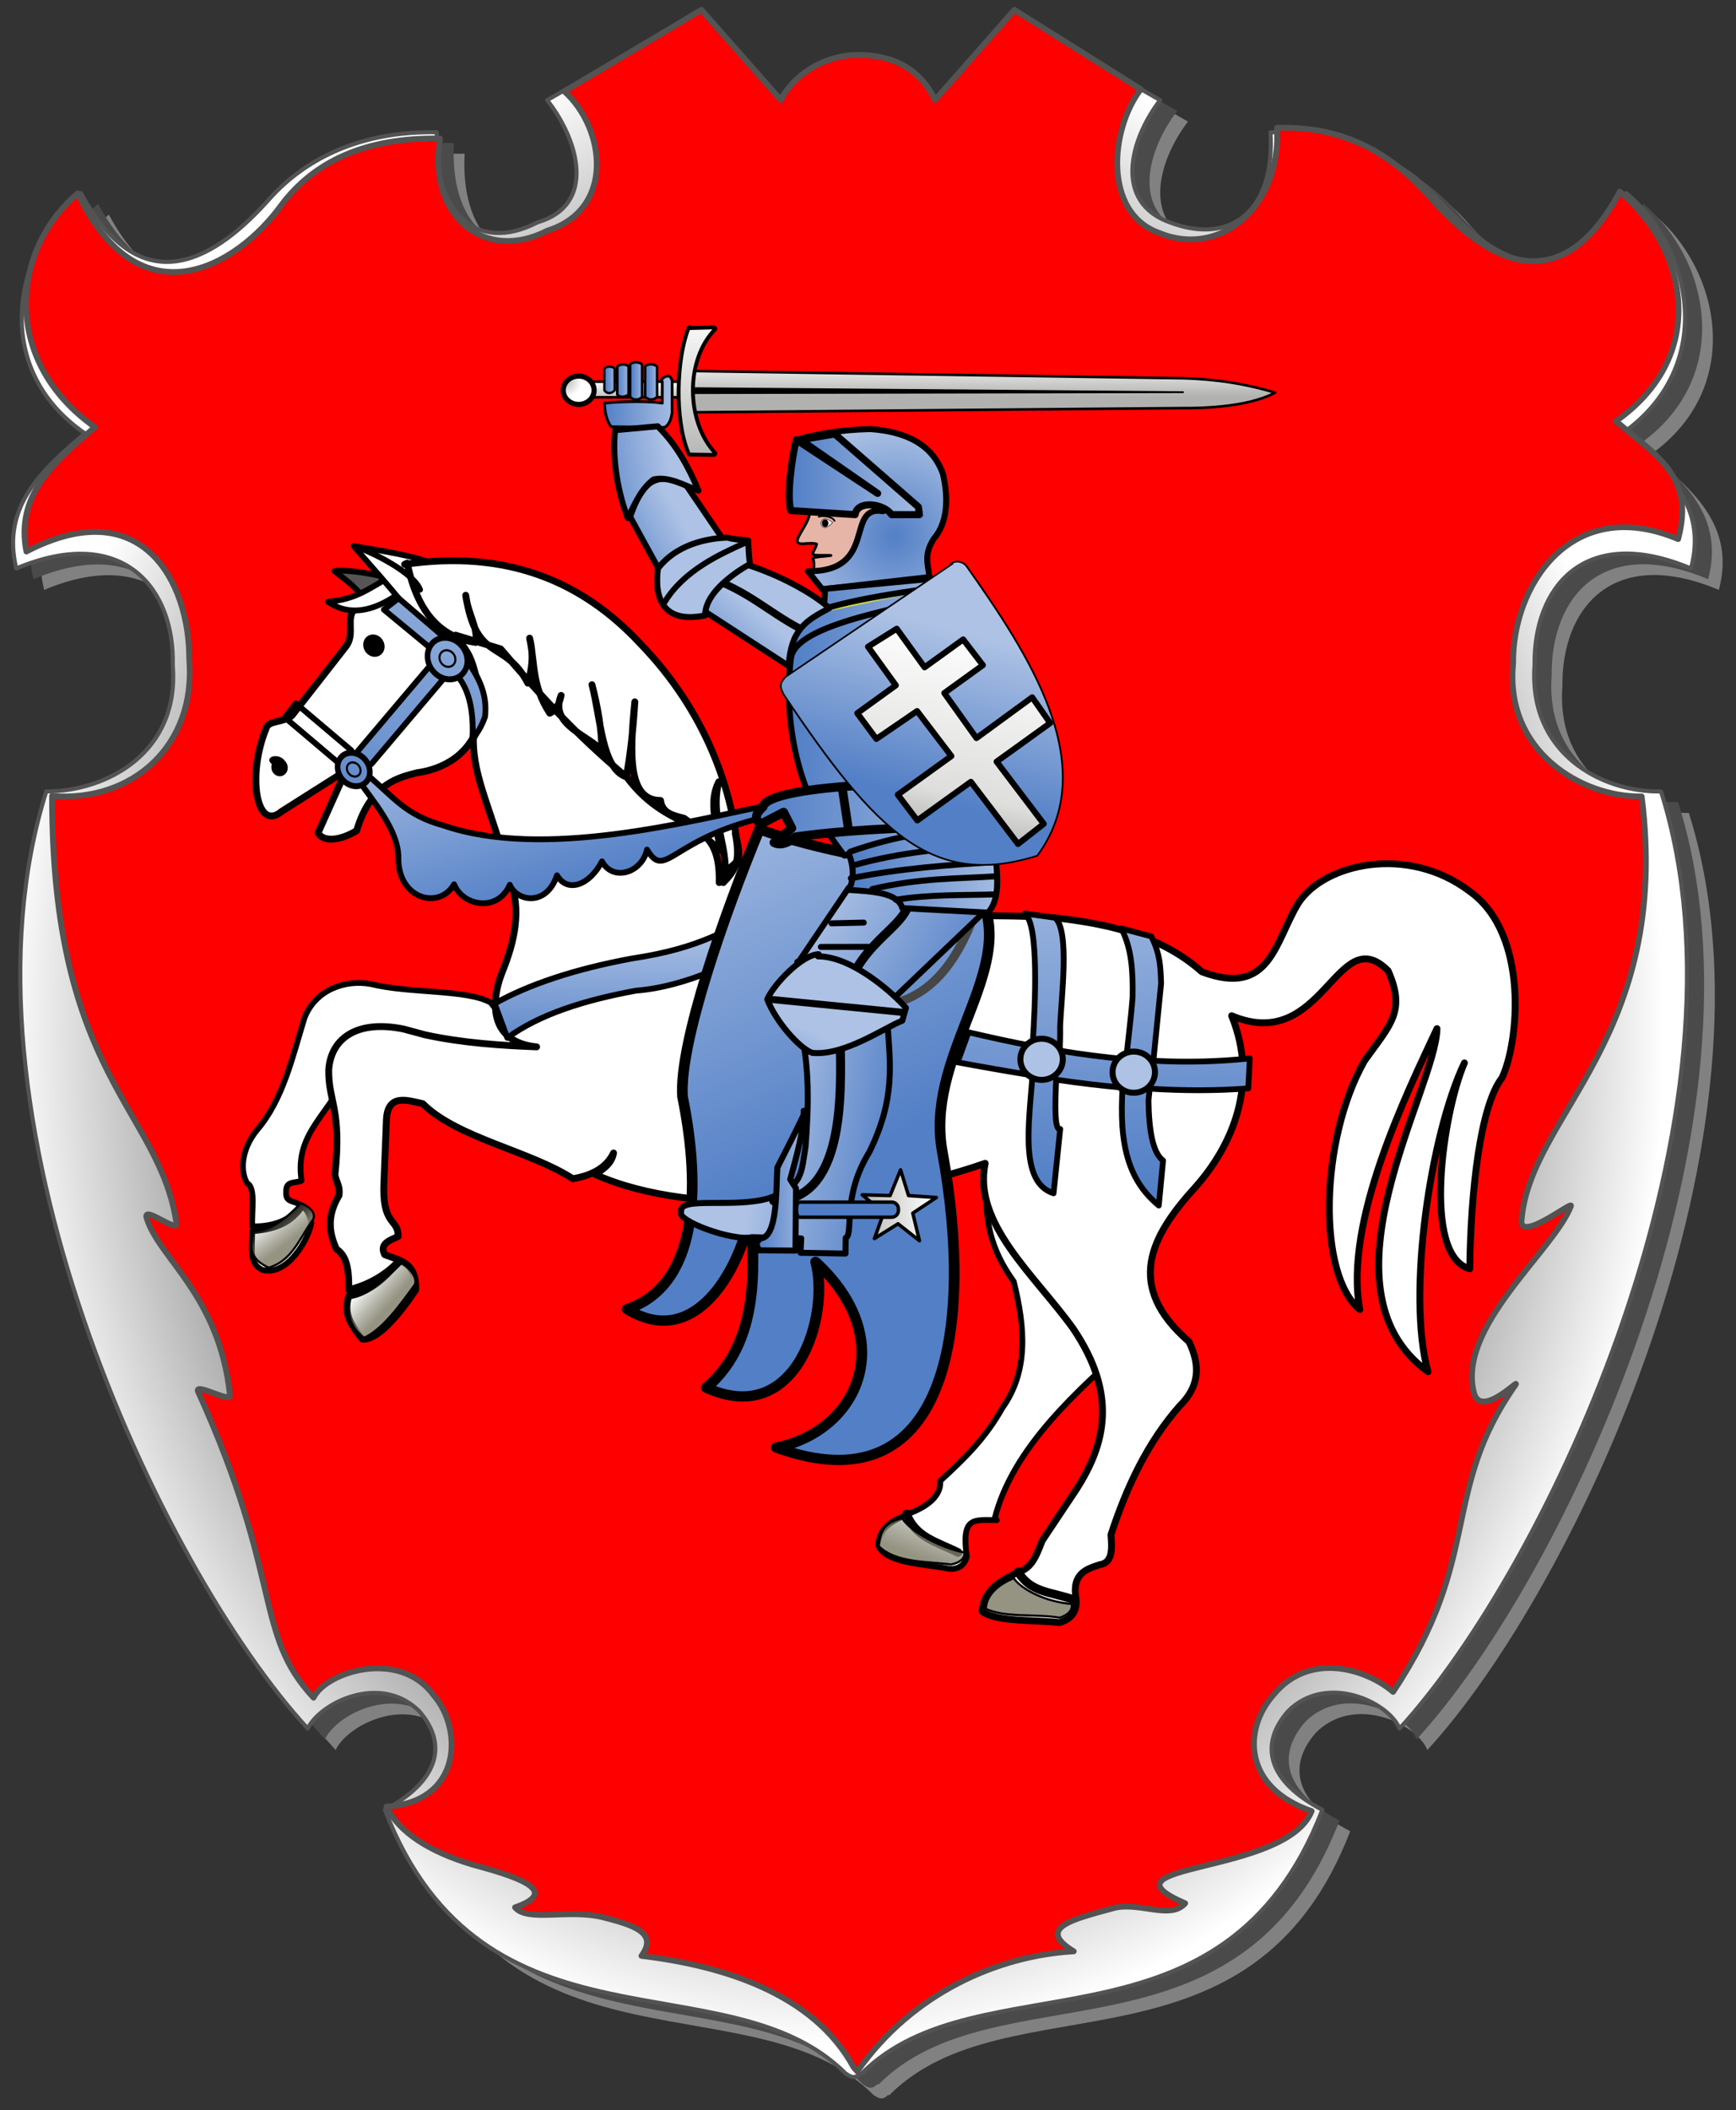 <svg width="810" height="984" fill-rule="evenodd" stroke="#000" stroke-linecap="round" stroke-linejoin="round" xmlns="http://www.w3.org/2000/svg" xmlns:xlink="http://www.w3.org/1999/xlink"><rect width="100%" height="100%" fill="#333333" stroke="none"/><linearGradient id="ab" x1="446" x2="312" y1="501" y2="274" gradientTransform="matrix(1.1 0 0 1.1-12-5.5)" gradientUnits="userSpaceOnUse" xlink:href="#a"/><linearGradient id="d" x1="240" x2="138" y1="380" y2="104" gradientTransform="matrix(.6 .52 -.44 .57 239 91)" gradientUnits="userSpaceOnUse" xlink:href="#a"/><linearGradient id="e"><stop stop-color="#294a7e"/><stop stop-color="#527ec6" offset=".5"/><stop stop-color="#adc2e5" offset="1"/></linearGradient><linearGradient id="a"><stop stop-color="#527fc6"/><stop stop-color="#adc2e5" offset="1"/></linearGradient><linearGradient id="c"><stop stop-color="#959382"/><stop stop-color="#7b7a67" stop-opacity="0" offset="1"/></linearGradient><linearGradient id="b"><stop stop-color="#b1b1af"/><stop stop-color="#fff" offset="1"/></linearGradient><linearGradient id="aw" x1="438" x2="442" y1="703" y2="689" gradientTransform="matrix(.63 -.83 .83 .63-726 501)" gradientUnits="userSpaceOnUse" xlink:href="#c"/><linearGradient id="av" x1="439" x2="440" y1="703" y2="688" gradientTransform="matrix(.63 -.83 .83 .63-680 532)" gradientUnits="userSpaceOnUse" xlink:href="#c"/><linearGradient id="au" x1="439" x2="445" y1="711" y2="684" gradientTransform="matrix(1 .14 -.14 1 61-57)" gradientUnits="userSpaceOnUse" xlink:href="#c"/><linearGradient id="at" x1="441" x2="445" y1="702" y2="688" gradientTransform="matrix(1 0 0 1 12 24)" gradientUnits="userSpaceOnUse" xlink:href="#c"/><radialGradient id="l" cx="596" cy="814" r="14" gradientTransform="matrix(2.1-2 1.2 1.3-2e3 367)" gradientUnits="userSpaceOnUse" xlink:href="#a"/><radialGradient id="k" cx="634" cy="940" r="21" gradientTransform="matrix(2.7 .21 -.14 1.8-1229-1312)" gradientUnits="userSpaceOnUse" xlink:href="#a"/><linearGradient id="as" x1="656" x2="616" y1="970" y2="963" gradientTransform="matrix(1.6 0 0 1.6-633-1e3)" gradientUnits="userSpaceOnUse" xlink:href="#a"/><linearGradient id="ar" x1="673" x2="628" y1="925" y2="898" gradientTransform="matrix(1.6 0 0 1.6-633-1e3)" gradientUnits="userSpaceOnUse" xlink:href="#a"/><linearGradient id="aq" x1="608" x2="624" y1="826" y2="807" gradientTransform="matrix(1.6 0 0 1.6-641-1e3)" gradientUnits="userSpaceOnUse" xlink:href="#a"/><linearGradient id="ap" x1="568" x2="594" y1="777" y2="772" gradientTransform="matrix(1.6 0 0 1.6-641-1e3)" gradientUnits="userSpaceOnUse" xlink:href="#a"/><linearGradient id="ao" x1="578" x2="600" y1="799" y2="787" gradientTransform="matrix(1.6 0 0 1.6-633-1e3)" gradientUnits="userSpaceOnUse" xlink:href="#a"/><linearGradient id="o" x1="-239" x2="-239" y1="26" y2="3.3" gradientTransform="matrix(.85 0 0 .77 624 165)" gradientUnits="userSpaceOnUse" xlink:href="#b"/><linearGradient id="n" x1="356" x2="504" y1="258" y2="258" gradientTransform="translate(-8.6-9.2)" gradientUnits="userSpaceOnUse" xlink:href="#a"/><linearGradient id="m" x1="455" x2="508" y1="325" y2="238" gradientTransform="matrix(1.1 0 0 1.1-8.6-9.2)" gradientUnits="userSpaceOnUse" xlink:href="#a"/><radialGradient id="f" cx="371" cy="456" r="369" gradientTransform="matrix(1.4 4.1e-7-4.7e-7 1.7-130-292)" gradientUnits="userSpaceOnUse"><stop/><stop stop-color="#7a7a7a" offset=".5"/><stop stop-color="#fff" offset=".75"/><stop stop-color="#fff" offset=".88"/><stop stop-color="#fff" offset="1"/></radialGradient><linearGradient id="am" x1="257" x2="289" y1="173" y2="173" gradientTransform="matrix(1.1 0 0 1.1-1.3 -.84)" gradientUnits="userSpaceOnUse" xlink:href="#a"/><radialGradient id="j" cx="391" cy="150" r="44" gradientTransform="matrix(1.2 0 0 1.2-52 70)" gradientUnits="userSpaceOnUse" xlink:href="#a"/><linearGradient id="ak" x1="337" x2="397" y1="204" y2="204" gradientTransform="matrix(1.1 0 0 1.1-1.3 -.84)" gradientUnits="userSpaceOnUse" xlink:href="#a"/><linearGradient id="ai" x1="338" x2="432" y1="313" y2="313" gradientTransform="matrix(1.1 0 0 1.1-1.3 -.84)" gradientUnits="userSpaceOnUse" xlink:href="#a"/><linearGradient id="ag" x1="343" x2="412" y1="259" y2="259" gradientTransform="matrix(1.1 0 0 1.1-9.3-5.4)" gradientUnits="userSpaceOnUse"><stop stop-color="#ff0"/><stop stop-color="#ff0" stop-opacity="0" offset="1"/></linearGradient><linearGradient id="af" x1="323" x2="436" y1="352" y2="352" gradientTransform="matrix(1.1 0 0 1.1-1.3 -.84)" gradientUnits="userSpaceOnUse" xlink:href="#a"/><linearGradient id="ae" x1="323" x2="346" y1="512" y2="512" gradientTransform="matrix(1.1 0 0 1.1-1.3 -.84)" gradientUnits="userSpaceOnUse" xlink:href="#a"/><linearGradient id="ac" x1="364" x2="431" y1="378" y2="378" gradientTransform="matrix(1.1 0 0 1.1-1.3 -.84)" gradientUnits="userSpaceOnUse" xlink:href="#a"/><linearGradient id="aa" x1="338" x2="418" y1="267" y2="267" gradientTransform="matrix(1.1 0 0 1.1-9.3-5.4)" gradientUnits="userSpaceOnUse" xlink:href="#a"/><linearGradient id="y" x1="275" x2="281" y1="164" y2="164" gradientTransform="matrix(1.1 0 0 1.1-1.3 -.84)" gradientUnits="userSpaceOnUse" xlink:href="#a"/><linearGradient id="x" x1="269" x2="275" y1="163" y2="163" gradientTransform="matrix(1.1 0 0 1.1-1.3 -.84)" gradientUnits="userSpaceOnUse" xlink:href="#a"/><linearGradient id="w" x1="263" x2="269" y1="163" y2="163" gradientTransform="matrix(1.1 0 0 1.1-1.3 -.84)" gradientUnits="userSpaceOnUse" xlink:href="#a"/><linearGradient id="v" x1="258" x2="263" y1="163" y2="163" gradientTransform="matrix(1.1 0 0 1.1-1.3 -.84)" gradientUnits="userSpaceOnUse" xlink:href="#a"/><linearGradient id="an" x1="398" x2="421" y1="675" y2="675" gradientTransform="matrix(1.6 0 0 1.6-246-518)" gradientUnits="userSpaceOnUse" xlink:href="#b"/><linearGradient id="al" x1="407" x2="436" y1="404" y2="268" gradientTransform="matrix(1.1 0 0 1.1-29-4.6)" gradientUnits="userSpaceOnUse"><stop stop-color="#474745"/><stop stop-color="#dededd" offset=".5"/><stop stop-color="#fff" offset="1"/></linearGradient><linearGradient id="aj" x1="267" x2="268" y1="451" y2="392" gradientTransform="matrix(1.1 0 0 1.1-21 3.6e-8)" gradientUnits="userSpaceOnUse" xlink:href="#a"/><linearGradient id="ah" x1="472" x2="476" y1="504" y2="344" gradientTransform="matrix(1.1 0 0 1.1-21 3.6e-8)" gradientUnits="userSpaceOnUse" xlink:href="#a"/><radialGradient id="h" cx="453" cy="456" r="11" gradientTransform="matrix(1.1 0 0 1-5.6 19)" gradientUnits="userSpaceOnUse" xlink:href="#e"/><radialGradient id="g" cx="453" cy="456" r="11" gradientTransform="matrix(1.1 0 0 1 37 25)" gradientUnits="userSpaceOnUse" xlink:href="#e"/><linearGradient id="u" x1="240" x2="131" y1="380" y2="312" gradientTransform="matrix(.6 .52 -.44 .57 239 91)" gradientUnits="userSpaceOnUse" xlink:href="#a"/><linearGradient id="t" x1="240" x2="138" y1="380" y2="104" gradientTransform="matrix(.74 0 0 .77 251-95)" gradientUnits="userSpaceOnUse" xlink:href="#a"/><linearGradient id="s" x1="240" x2="138" y1="380" y2="104" gradientTransform="matrix(.79 0 0 .72 244-89)" gradientUnits="userSpaceOnUse" xlink:href="#a"/><linearGradient id="r" x1="240" x2="138" y1="380" y2="104" gradientTransform="matrix(.34 0 0 .31 300 55)" gradientUnits="userSpaceOnUse" xlink:href="#a"/><linearGradient id="q" x1="240" x2="138" y1="380" y2="104" gradientTransform="matrix(.3 0 0 .31 307 19)" gradientUnits="userSpaceOnUse" xlink:href="#a"/><linearGradient id="p" x1="240" x2="138" y1="380" y2="104" gradientTransform="matrix(.58 .54 -.46 .56 239 91)" gradientUnits="userSpaceOnUse" xlink:href="#a"/><linearGradient id="ad" x1="301" x2="298" y1="198" y2="132" gradientTransform="matrix(1.1 0 0 1.1-4.2 3.6e-8)" gradientUnits="userSpaceOnUse" xlink:href="#b"/><radialGradient id="i" cx="216" cy="112" r="9.5" gradientTransform="matrix(.88 0 0 .81 73 87)" gradientUnits="userSpaceOnUse" xlink:href="#b"/><linearGradient id="z" x1="273" x2="273" y1="170" y2="162" gradientTransform="matrix(1.1 0 0 1.1-4.2 3.6e-8)" gradientUnits="userSpaceOnUse" xlink:href="#b"/><path d="m415 977c55-55 169-3.7 215-123-25-13-30-30-16-46 18-18 47-4.2 52 8.1 69-75 169-288 122-437-28 .47-62-18-59-59-.47-36 23-66 73-45 7.7-29-11-46-32-63 44-31 33-86 1.8-112-29 54-64 30-88 2.6-16-18-43-31-78-31 2.2 36-18 53-47 42-26-9.3-19-38-4.5-57l-70-40-37 42c-6.7-14-19-21-36-21-14 .02-29 7.7-36 21l-37-42-70 40c15 19 23 49-4.5 57-29 15-49-5.4-47-42-35-.67-61 12-78 31-24 27-59 51-88-2.6-31 26-43 81 1.8 112-20 17-39 34-32 63 50-21 74 9.7 73 45 3.4 41-31 59-59 59-47 149 53 362 122 437 5.7-12 34-26 52-8.1 14 16 8.4 33-16 46 46 119 160 68 215 123 2 1.2 3.9 2.9 6.7 0z" fill="#818181" stroke="none"/><path d="m410 972c55-55 169-3.7 215-123-25-13-30-30-16-46 18-18 47-4.2 52 8.1 69-75 169-288 122-437-28 .47-62-18-59-59-.47-36 23-66 73-45 7.7-29-11-46-32-63 44-31 33-86 1.8-112-29 54-64 30-88 2.6-16-18-43-31-78-31 2.2 36-18 53-47 42-26-9.3-19-38-4.5-57l-70-40-37 42c-6.7-14-19-21-36-21-14 .02-29 7.7-36 21l-37-42-70 40c15 19 23 49-4.5 57-29 15-49-5.4-47-42-35-.67-61 12-78 31-24 27-59 51-88-2.6-31 26-43 81 1.8 112-20 17-39 34-32 63 50-21 74 9.7 73 45 3.4 41-31 59-59 59-47 149 53 362 122 437 5.7-12 34-26 52-8.1 14 16 8.4 33-16 46 46 119 160 68 215 123 2 1.2 3.9 2.9 6.7 0z" fill="#4a4a4a" stroke="none"/><path d="m402 967c55-55 169-3.7 215-123-25-13-30-30-16-46 18-18 47-4.2 52 8.1 69-75 169-288 122-437-28 .47-62-18-59-59-.47-36 23-66 73-45 7.7-29-11-46-32-63 44-31 33-86 1.8-112-29 54-64 30-88 2.6-16-18-43-31-78-31 2.2 36-18 53-47 42-26-9.3-19-38-4.5-57l-70-40-37 42c-6.7-14-19-21-36-21-14 .02-29 7.7-36 21l-37-42-70 40c15 19 23 49-4.5 57-29 15-49-5.4-47-42-35-.67-61 12-78 31-24 27-59 51-88-2.6-31 26-43 81 1.8 112-20 17-39 34-32 63 50-21 74 9.7 73 45 3.4 41-31 59-59 59-47 149 53 362 122 437 5.7-12 34-26 52-8.1 14 16 8.4 33-16 46 46 119 160 68 215 123 2 1.2 3.9 2.9 6.7 0z" fill="url(#f)" stroke="#535353" stroke-width="1.9"/><path d="m400 966c26-37 66-54 101-56-18-11-.07-15 18-20 12-3.6 27 5.6 34-2.4-44-19 47-13 59-43-32-11-32-38-18-54 17-21 44-12 56-1.6 42-63 22-93 57-143 3.1-4.4-15 15-19 4.4-9.2-31 37-67 45-88 1-2.8-25 18-23 6 4.4-49 70-85 56-197-28 .47-64-21-60-62-.47-36 27-79 77-58 7.7-29-9-38-29-55 44-31 33-81 1.8-107-29 54-64 30-88 3.2-16-18-37-34-72-33 2.2 36-26 61-55 49-26-9.3-23-48-8.5-67l-59-37-37 42c-6.7-14-19-21-36-21-14 .02-29 7.7-36 21l-37-42-64 38c19 17 24 55-8 65-29 15-56-6.8-50-43-35-.67-59 11-74 31-21 29-66 55-95-5.4-31 26-36 78 8 109-20 17-37 32-32 58 54-28 76 14 76 50 3.4 41-27 67-64 64-.16 130 50 146 58 199 1.3 5.4-15-7.9-14-2.6 5.4 19 34 36 39 83 .85 4-16-5.8-15-1.9 40 88 26 113 54 143 5.7-12 40-23 56-1.2 14 16 13 50-22 52 5.9 12 20 21 40 27 18 4.9 43 12 20 20 5.8 7 25 .66 41 4.6 14 3.6 26 7.1 18 18 37 4.5 80 17 99 52z" fill="#f00" stroke="#535353" stroke-width="2.7"/><path d="m183 270c-6.6-2-20-4.5-27-3.7 6.4 5 11 8 15 15z" fill="#575454" stroke-width="2.7"/><g transform="translate(8 4.6)" fill="#fff"><path d="m215 264c-31-15-43 1.5-57 15-5.3 4.3.1 12-4.7 18l-25 32c-3.5 3.4-11 2.3-12 5.8-9.2 22-4.7 49 7.1 39l30-19-13 29c2.4 4.3 10 3.8 18-1 6.8-23 21-25 28-27 12-1.6 26-8.3 30-26 2.2-9.8-1.1-23-10-34-16-15-15-24-14-36" stroke="#000100" stroke-width="3.2"/><g stroke-width="2.7"><path d="m221 463c-11-6.3-38-4.2-56-8.7-12-2.2-26 2.7-31 16-5.5 18-10 38-22 52-7.9 9.6-7.8 20-4.6 25 4 2 1.9 13 2.3 20 10 .23 17-2.9 23-8.7-4.4 5.9-10 10-23 11-.23 9.8-1.2 15 4.6 18 12 3.3 22-15 23-22-1.2-5.5-2.9-7.1-5.6-8.5-2.9-1.9-6.5-.91-6.2-5.8-.17-5.5 4.1-3.9 7.2-5.3-3.5-23 14-31 22-52l19-11 72 12z"/><path d="m456 704c8.4-34 40-61 63-82l-67-76c.31 14-.66 28 13 47 5.5 22 6.8 42-5.3 59-7.9 14-17 23-29 34 .49 5.5-3.6 11-14 15-7.5 3.5-14 5.5-15 15 3.7 8.6 21 8.6 33 11 4.9.49 7.6-2.2 8.4-5.7-2.7-19 3.5-17 14-17z"/><path d="m191 261c-9.6 9.7-29 27-46 15 13-1 19-6.1 28-11l3.9 8.7"/><path d="m195 259c-6.5-4.2-29-7.3-38-9 6.5 7.8 30 33 33 42 25 4.8 5.9-21 4.3-33z"/></g><path d="m182 258c5.3 26 18 35 32 37 1.1-7-3.6-13-4.7-22 5.1 32 18 20 29 41 2-7.2 2.8-13 .81-21 2.6 12 .91 22 9.4 35 2.6-1.2 4.4-3.8 5.3-8.3-5.8 14 14 19 19 26 .02-10-2-21-4.6-31 4.2 16 4.5 39 16 43 1.9-10 3.2-22 4-35-2.4 24-3.4 46 12 46 .71 5.9 5.9 7 11 8.3 5.4 3.7 9.8 9.2 17 15-2.4-14-5.4-23-.83-32-4.6 18 6.1 33 2.1 47 5.4-5.6 8.3-9.4 5.6-23 4.7 18-1.9 11-7.5 23 .8-33-22-21-43-49-25-21-41-39-59-60l-21-6.4c4.5 7.1 6.5 7.2 9.5 19 3 5.2 4.6 19-1.2 29-.36 19 9.4 35 17 66 5.6 14 2.2 29-3.5 43-6.3 16-4.7 33 16 35-16-.64-34-1.7-52-5.6l-10-2.7c-22-4.5-34 4.5-35 19-.22 15 6.2 18 2.9 49 .74 3.7 2.5 5.3 1.9 9.6-6 9.9-4.4 18-1.2 25 3.3 2.3 6.1 6.1 5.7 19 8.3-2 16-6.1 22-12-5.6 7.5-13 13-22 15-2.7 9.3 1.9 14 6.3 20 6 .65 15-8.1 25-23 .31-9.4-3.7-12-7.9-14l-6.6-2.4c-2.5-5.2 2.3-6.6 6.3-8.5.1-8.7-7.8-4.5-6.6-26l1.1-28c.42-13 9.9-9.4 17-7.9 16 16 50 22 70 35 10-1.7 16-5.8 19-12-.89 4.7-4.1 7.1-8.6 10 47 21 127 14 182-5.2-5.8 28 23 52 41 77 21 31 15 54 1.6 75l-16 24c-3.2 8.3-5.1 13-12 15-6.1 3.5-15 6.7-16 18 6.9 5 24 3.8 36 5.2 5.1-1.5 8.4-4.7 7.8-11-2.1-12 5-14 11-16 6.2-.9 5.8-7.5 5.3-14 7.2-22 17-43 32-60 9.4-9.2 9.7-19 4.4-30-30-26-18-49 2.9-72 17-19 30-48 17-80 43 18 49-45 73-21 8.4 19 1.1 25-11 42-21 37-22 100-2.2 116-7.6-41 22-101 36-131-.42 28-58 121-4.2 160-10-36 1.2-111 17-144-10 23-20 90 2.5 96 .42-36 4.9-76 15-89 7.8-16 13-67-15-87-29-22-68-13-80 5.5-11 18-13 44-45 32-18-16-41-22-67-25-55-4.5-119 8.2-149-26-2.2-34-16-71-46-102-27-29-62-44-110-37z" stroke="#000100" stroke-width="3.2"/></g><path d="m423 706c4.2 11 14 13 24 18" fill="none" stroke-width="4"/><path d="m475 733c6 9.8 15 9.2 26 13" fill="none" stroke-width="4"/><ellipse transform="matrix(.74 .67 -.63 .78 0 0)" cx="326" cy="106" rx="4.8" ry="4.4"/><path d="m133 361c-.69.68-1.6 1.1-2.7 1-2.1-.15-3.8-2.1-3.7-4.4 0-.46.07-.89.2-1.3-.82-.62-1.3-1.4-1.1-2.2.3-1.2 2.2-1.8 4.2-1.3 1.3.33 2.4 1.1 2.9 1.9.01.02.05.04.07.06.83.82 1.4 2 1.4 3.3-.01 1.2-.45 2.2-1.2 2.9z" stroke-width="0"/><path d="m478 426c7 4.4 4.9 44 3.9 60 0 .61-.01 1.2-.02 1.8-9.5-1.7-21-4.3-30-6.4l-5.1 14c9.5 1.8 25 4.5 35 6.1-1.9 24-5.8 50 9.8 55l3.1-30c-2.7.98-2.4-11-1.9-23 10 1.5 21 2.8 31 3.7-.37 6-.47 12-.1 18 1.4 20 8.6 30 17 37l2-21c-4.8-3.5-6.6-14-6.8-28l.55-5.5c16 .98 31 1 46-.13l.73-14c-15 1.6-30 1.9-45 1.1l3.6-36c-.24-7.8-.5-14-4.6-22l-14-3.7c4.9 9.2 5.5 20 5.3 32-.7 9.6-2 19-3 29-10-.92-21-2.3-31-4 .15-4.1.25-7.9.19-11 .4-13 4.7-45-2.4-51z" fill="url(#ah)" stroke-width="2.7"/><path d="m359 424-3.3 18c-12 5.4-34 18-59 20-24 4.4-45 11-60 22l-5.9-16c16-8.9 37-16 64-21 34-5.1 44-14 65-23z" fill="url(#aj)" stroke-width="2.7"/><g transform="matrix(.72 .064 -.054 .69 119 115)" fill="url(#ab)"><path d="m396 775c112 31 122-90 92-208-16-61 34-121 15-167-5.9-5.4-6.4-13-3.1-24-55 1.5-110-5.1-146-15-18 58-41 148-36 184 17 62 19 126-25 146 48 25 73-39 75-77 1.8 30 16 87-20 125 60 22 76-56 64-91 58 47 36 111-16 127z" stroke-width="6.9"/><path d="m480 377c3.2 33-5.2 59-24 79" stroke="#464646" stroke-width="5.7"/><path d="m498 400c-11 44-31 75-76 74" stroke="#464646" stroke-width="5.7"/></g><g stroke-width="2.7"><path d="m171 361c13 11 18 19 36 24 47 16 114-2 154-10l-.12 5.2c-48 9.9-50 31-59 16-2.4 11-16 15-21 5.5-5.7 11-16 15-21 6.5-5 15-19 12-22 4.4-5.6 13-22 10-26-.22-6.9 12-26 7-26-12 .32-13-12-27-19-37z" fill="url(#u)"/><path d="m186 279 21 18-4.9 6.3-23-19z" fill="url(#d)"/><path d="m138 328 26 22-5.1 6.6-26-22z" fill="url(#d)"/><path d="m204 311 2.1 1.9c1.2 1.1 1.4 2.9.46 4.1l-33 39c-.95 1.2-2.7 1.2-3.9.08l-2.1-1.9c-1.2-1.1-1.4-2.9-.46-4.1l33-39c.95-1.2 2.7-1.2 3.9-.08z" fill="url(#p)"/><path d="m218 308-6.3 5.3c8.6 8.3 9.3 22 8.7 32 2-3.7 3.6-4.7 5.9-11 1.4-12-4.3-20-8.2-26z" fill="url(#d)"/></g><ellipse transform="matrix(.75 .66 -.61 .79 0 0)" cx="354" cy="93" rx="10" ry="9" fill="url(#t)" stroke-width="2.7"/><ellipse transform="matrix(.75 .66 -.61 .79 0 0)" cx="351" cy="161" rx="8.2" ry="7.1" fill="url(#s)" stroke-width="2.7"/><ellipse transform="matrix(.75 .66 -.61 .79 0 0)" cx="351" cy="161" rx="3.5" ry="3" fill="url(#r)"/><ellipse transform="matrix(.75 .66 -.61 .79 0 0)" cx="354" cy="93" rx="4" ry="3.6" fill="url(#q)"/><path d="m166 255c7 2.1 27 12 30 20" fill="none" stroke-width="2.7"/><path d="m515 184c.13.12.26.24 0 0z" fill="none" stroke-width=".78px"/><path d="m294 241c4.3-12 9.5-23 26-15l17 25c-2.8 12-12 22-26 21z" fill="url(#ao)" stroke-width="2.8"/><path d="m320 173 232 3.4c19 .57 32 3.5 43 6.7-10 5.3-26 7.3-43 7.2l-232 2z" fill="url(#o)" stroke-width="1.2"/><path d="m320 181 232 1.9-232 .45z" stroke-width=".84px"/><path d="m275 178h41c.45 0 .81.33.81.73v5.8c0 .41-.36.73-.81.73h-41c-.45 0-.81-.33-.81-.73v-5.8c0-.41.36-.73.81-.73z" fill="url(#z)" stroke-width="1.2"/><path d="m322 153 11-.32c.45 0 .81.33.81.73-14 14-14 43 0 58 0 .41-.36.73-.81.73l-11-.16c-.45 0-.81-.33-.81-.73-6.6-16-5.5-44 0-58 0-.41.36-.73.81-.73z" fill="url(#ad)" stroke-width="1.8"/><ellipse cx="270" cy="182" rx="7.2" ry="6.6" fill="url(#i)" stroke-width="2.4"/><path d="m429 240z" fill="none" stroke-width=".78px"/><path d="m378 237c.54 6.5-7.6 14-5.7 16 .91 1.4 5.5-.23 8.7.69-.2 1.7-2 3.8-1.7 4.7.19.97 5.6.43 8.4.65-2.8.51-8.1.47-8.4 1.5 1.2 2.8-.45 6 1.3 6.5 8.7.78 17-3 25-4.6l15-30z" fill="#e7b5a7" stroke-width="1.3"/><path d="m372 205c9.1-2.5 19-4.5 34-4.9 16 1.1 29 6.7 34 21 1.7 7.5 3.5 21-4.2 30-4.6 7.2-3.1 11-2.1 18l-50 5.7-6.7-8.4c33 .24 17-31 35-28z" fill="url(#j)" stroke-width="2.8"/><path d="m429 240h-13c-3.3-5-16-7.1-17 0l-30-1.9c-2-6.8.41-24 2.5-33l38 25-36-25 16-2.7 39 34z" fill="url(#ak)" stroke-width="3.3"/><path d="m383 244c.5-1.3.75-2.2 2.4-2 1.5.25 1.8 1 3.1 1.6-.89 1.3-2 1.8-3.1 2.4-1.6.13-1.9-.45-2.5-2z" fill="#fff" stroke-width=".23"/><ellipse cx="385" cy="244" rx="1.5" ry="1.8" stroke-width="0"/><path d="m382 241c2.1-.77 6.6.02 7.4 1.9" fill="none" stroke-width=".78px"/><path d="m282 172c.71-1.3 3.9-1.4 4.8 0v10c-1.6 1.9-3.9 1.6-4.8 0z" fill="url(#v)" stroke-width="1.1"/><path d="m288 171c.86-1.2 4.1-1.6 5.3 0v13c-2.1 1.5-4.3 1.3-5.3 0z" fill="url(#w)" stroke-width="1.2"/><path d="m294 170c.81-1.2 4-1.6 5.6 0v15c-1.4 1.9-4.5 1.7-5.6 0z" fill="url(#x)" stroke-width="1.2"/><path d="m301 171c.8-1.5 4.3-1.5 5.6 0v14c-1.5 1.8-4.1 1.7-5.6 0z" fill="url(#y)" stroke-width="1.2"/><path d="m309 178v10c-4.2-.84-18-1-27 0 .26 3.6.59 7.3 3.1 11l25 .32c2.3-1.4 3-4 3.5-6.7v-15c-.9-4.2-4.6-1.5-5.3 0z" fill="url(#am)" stroke-width="1.3"/><g transform="translate(8 4.6)" stroke-width="2.8"><path d="m279 196c-1.5 14 1.6 30 5.9 41 3.2-6.2 5.7-13 12-18 7.1-1.6 14 2.6 21 5.2-4.6-11-10-21-19-30z" fill="url(#ap)"/><path d="m377 270-.34 5.6c-15 6.7-15 16-16 28 3.4-16 57-24 83-31-4.6-4.5-8.8-4.3-18-7.2z" fill="url(#aa)"/><path d="m366 283c21-8.7 53-12 72-15" fill="url(#ag)"/><path d="m338 258c15 4.3 32 13 41 21-11 5.8-18 10-19 27l-40-26c1.9-5.6 1.3-10 1.8-17 6 1.7 9.7-4.6 17-5.2z" fill="url(#aq)"/></g><path d="m330 269c19 6.6 28 16 43 24" fill="none" stroke-width="3.5"/><path d="m369 307c-3.2 29 2 63 25 92 24-7.7 44-12 70-9.5 6.5-40 .39-103-12-114-28 7.8-82 15-83 32z" fill="url(#ai)" stroke-width="2.8"/><path d="m470 368c-29-5.1-112-2.5-114 8.3-5 4.5-2.7 6.1-1.4 8.2l11-5.7 3.8 7.4-8.2 6.7c2.4 1.4 6.2.58 10-2.6 30-4.2 63-4.4 90-5.8l8.3-16" fill="url(#af)" stroke-width="4.2"/><path d="m373 448 23-34 65 9.6-44 42c-18-.04-35 2.4-45-17z" fill="url(#ar)" stroke-width="2.8"/><path d="m373 479c16-16 27-4 41-2.7 1.4 20 3.9 36-8.4 61-13 21-7.1 38-11 40l-.1 7.3-21-.38.35-6.7-23-.57c-8.8 2.1-36-7.8-33-12-1.2-7.2 25-1.3 41-6.2 16-5.5 15-12 17-24 1.5-19 2-39-2.9-57z" fill="url(#as)" stroke-width="2.8"/><path d="m423 424c-6.2 13-32 21-31 61 .59 26 2 75-31 75" fill="none" stroke-width="4.2"/><path d="m382 445c-7.7.09-21 14-24 21 3.7 10 15 23 21 25 15 1.5 34-12 42-15l1.7-6c-6-6.8-25-24-41-24z" fill="url(#k)" stroke-width="2.8"/><path d="m396 398c2.3 5.8 2.7 12 0 17 11 .74 23 1.2 25 8.5l40 2.1c6.4-7 3.9-19 3.3-31l1.4-7.2c-26-1.7-48 2.4-69 9.8z" fill="url(#ac)" stroke-width="2.8"/><g transform="translate(8 4.6)" fill="none"><path d="m411 415c3.1 0 6.2 0 0 0z" stroke-width=".78px"/><g stroke-width="2.8"><path d="m410 415c16-2.6 31-2 46-2.5"/><path d="m399 410c22-5.2 40-4.8 57-5.9"/><path d="m389 405c23-4.7 46-6.2 67-7.6"/><path d="m390 399c22-6.2 44-8.3 66-8.9"/></g></g><path d="m307 265c-1.8 14 2.3 26 22 22-.05-13 21-24 21-24-.59-2.6-.73-7.2-.89-11-4.9-.5-5.7-.24-9.8-1.3-5.8.27-22 1.5-32 14z" fill="url(#l)" stroke-width="2.8"/><g transform="translate(8 4.6)" fill="none"><path d="m385 363 3 20" stroke-width="4.1"/><path d="m375 437 22-.04" stroke-width="2.8"/><path d="m380 426 15-.36" stroke-width="2.8"/></g><path d="m375 518c.12 9.1-3.3 21-6.3 32l2.7 4.2-.24 29-17-.1c-1.7-3.3-1.2-3.6.53-5.6 8.2-.07 7.4-23 8-33 4.5-8.8 8.7-17 13-26z" fill="url(#ae)" stroke-width="2.8"/><g transform="matrix(.74 -.19 .17 .67 45 242)" fill="url(#n)"><path d="m500 173-116 46c-4.3 3.5-4.8 4.7-3.6 11 34 106 59 152 126 148 53-48 24-136 1.6-201-1.2-3.4-5.3-6.1-8.9-4.2z" fill="url(#m)" stroke-width="1.1"/></g><g transform="translate(8 4.6)"><path d="m397 297 13 18-18 13 8.9 12 19-13 16 21-25 18 9.1 12 25-18 22 29 12-9.4-22-29 25-18-8.4-12-26 19-15-21 18-13-9.2-12-18 13-13-18z" fill="url(#al)" stroke-width="2.8"/><path d="m421 574-10-7.9-11 6.9 4.3-12-10-8.4 13 .35 4.9-12 3.7 12 13 .89-11 7.3z" fill="url(#an)" stroke-width="1.6"/><path d="m365 556h43c1.8 0 3.2 1.4 3.2 3.2v.64c0 1.8-1.4 3.2-3.2 3.2h-43c-1.8 0-1.8-7 0-7z" fill="#4f7cc5" stroke-linejoin="bevel" stroke-width="1.6"/></g><path d="m359 466 62 6.1" fill="none" stroke-width="3.3"/><path d="m348 253c-12 5.4-29 13-38 28" fill="none" stroke-width="2.7"/><path d="m460 750c.24-4.4 3.3-10 13-14 3.8 5.4 15 11 27 12 .69 2.8-1.8 5.3-5.6 6.4-11-1.9-26 .23-35-4.4z" fill="url(#at)"/><path d="m410 721c.82-4.3.82-11 11-13 3.1 5.8 18 14 29 16 .32 2.8-2.5 5-6.4 5.6-10-1.5-26-.43-34-9z" fill="url(#au)"/><path d="m170 624c-3.4-2.9-9.8-8.4-6.6-19 6.6.21 16-7.9 24-16 2.6 1.1 7.6 6.5 6.2 10-6.9 9.5-15 21-24 25z" fill="url(#av)"/><path d="m125 591c-6-2.9-9.8-7-6.6-17 6.6.21 14-4.4 22-13 2.6 1.1 7.2 3.8 5.8 7.5-6.9 9.5-9.9 20-22 23z" fill="url(#aw)"/><ellipse cx="486" cy="494" rx="9.9" ry="9.6" fill="url(#h)" stroke-width="2.8"/><ellipse cx="529" cy="500" rx="9.9" ry="9.6" fill="url(#g)" stroke-width="2.8"/></svg>
